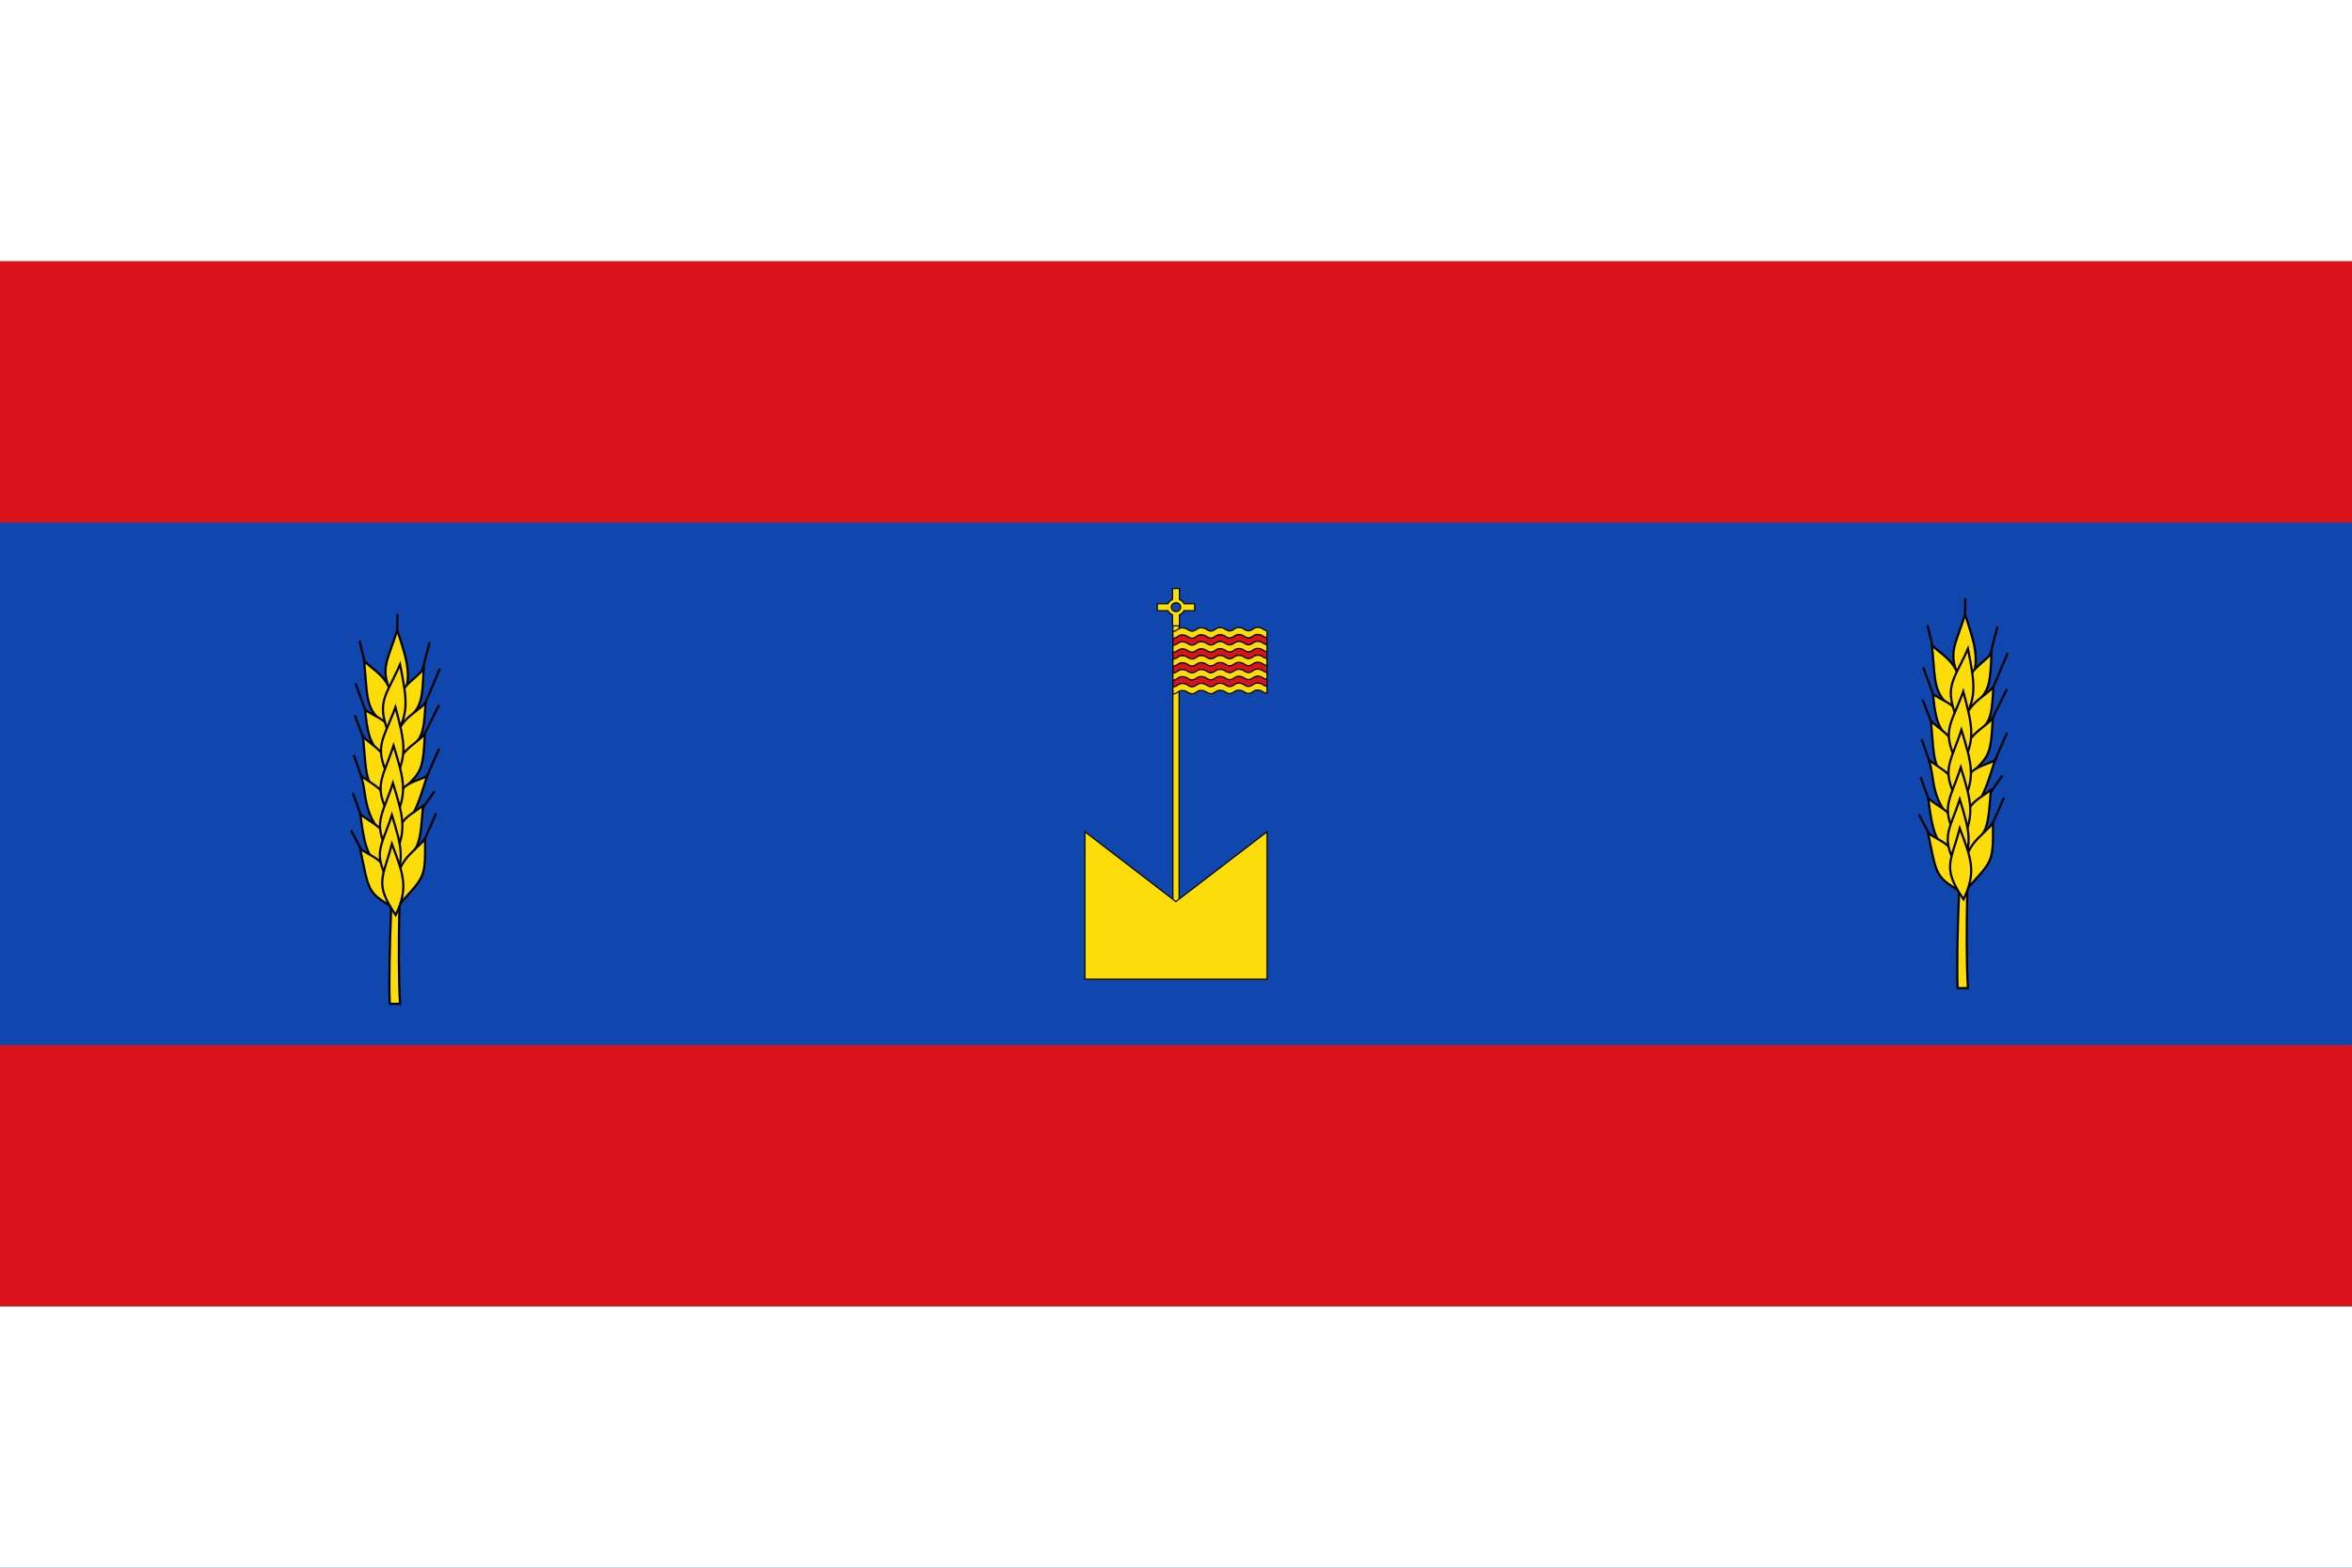 <svg xmlns="http://www.w3.org/2000/svg" width="3000" height="2000"><defs><linearGradient id="d"><stop style="stop-color:white;stop-opacity:.314" offset="0"/><stop style="stop-color:white;stop-opacity:.251" offset=".19"/><stop style="stop-color:#6b6b6b;stop-opacity:.125" offset=".6"/><stop style="stop-color:black;stop-opacity:.125" offset="1"/></linearGradient><linearGradient id="c"><stop style="stop-color:#5d070b;stop-opacity:1" offset="0"/><stop offset=".5" style="stop-color:#ed1c24;stop-opacity:1"/><stop style="stop-color:#5d070a;stop-opacity:1" offset="1"/></linearGradient><linearGradient id="b"><stop style="stop-color:#403800;stop-opacity:1" offset="0"/><stop offset=".5" style="stop-color:#c8af00;stop-opacity:1"/><stop style="stop-color:#403900;stop-opacity:1" offset="1"/></linearGradient><linearGradient id="a"><stop offset="0" style="stop-color:#746f61;stop-opacity:1"/><stop style="stop-color:#a6a195;stop-opacity:1" offset=".505"/><stop offset="1" style="stop-color:#777162;stop-opacity:1"/></linearGradient></defs><path style="fill:#0f47af;fill-opacity:1;fill-rule:nonzero;stroke:none" d="M0-947.638h3000v2000H0z" transform="translate(0 947.638)"/><path style="fill:#fff;fill-opacity:1;fill-rule:nonzero;stroke:none" d="M0 0h3000v333.333H0z"/><path style="fill:#da121a;fill-opacity:1;fill-rule:nonzero;stroke:none" d="M0 333.333h3000v333.333H0z"/><path style="fill:#fff;fill-opacity:1;fill-rule:nonzero;stroke:none" d="M0 1666.667h3000V2000H0z"/><path style="fill:#da121a;fill-opacity:1;fill-rule:nonzero;stroke:none" d="M0 1333.334h3000v333.333H0z"/><g style="fill:#fcdd09"><path d="M-56.971 319.26h5.328v242.885h-5.328V319.259z" style="fill:#fcdd09;fill-opacity:1;fill-rule:nonzero;stroke:#000;stroke-opacity:1" transform="matrix(1.487 0 0 1.487 1580.749 323.714)"/><path d="M-57.276 287.197v9.469a7.354 7.354 0 0 0-3.875 3.593h-9.187v5.938h9.187a7.425 7.425 0 0 0 3.875 3.594v9.468h5.938v-9.468a7.45 7.45 0 0 0 3.875-3.594h9.187v-5.938h-9.156c-.783-1.603-2.176-2.9-3.906-3.593v-9.47h-5.938zm2.969 12.25c2.207 0 4 1.665 4 3.75 0 2.084-1.793 3.781-4 3.781s-4-1.697-4-3.781c0-2.085 1.793-3.75 4-3.75z" style="fill:#fcdd09;fill-opacity:1;fill-rule:nonzero;stroke:#000;stroke-width:1;stroke-miterlimit:4;stroke-opacity:1;stroke-dasharray:none;display:inline" transform="matrix(1.487 0 0 1.487 1580.749 323.714)"/></g><path style="color:#000;fill:#da121a;fill-opacity:1;fill-rule:evenodd;stroke:#000;stroke-width:1.487;stroke-linecap:butt;stroke-linejoin:miter;stroke-miterlimit:4;stroke-opacity:1;stroke-dasharray:none;stroke-dashoffset:0;marker:none;visibility:visible;display:inline;overflow:visible;enable-background:accumulate" d="M1593.787 822.419c.63-.127 1.19-.3 1.7-.517.512-.217.978-.464 1.418-.734.44-.27.859-.557 1.275-.838.416-.281.829-.552 1.269-.807.44-.254.905-.488 1.417-.682a8.11 8.11 0 0 1 1.7-.445 10.42 10.42 0 0 1 2.126-.082c.81.044 1.512.135 2.14.269.626.133 1.182.288 1.68.486.497.196.948.423 1.37.661.42.239.814.497 1.214.745s.803.487 1.235.724c.432.236.893.464 1.41.661.517.197 1.092.353 1.748.486.189.039.384.073.587.104v-8.883a11.051 11.051 0 0 1-2.335-.61c-.517-.197-.978-.42-1.41-.651a22.488 22.488 0 0 1-1.235-.714c-.4-.247-.793-.506-1.215-.744a10.947 10.947 0 0 0-1.37-.662 10.511 10.511 0 0 0-1.68-.486 13.758 13.758 0 0 0-2.72-.31 9.855 9.855 0 0 0-1.545.103c-.63.094-1.189.25-1.7.445a9.271 9.271 0 0 0-1.417.693c-.44.259-.853.535-1.269.817-.416.28-.835.57-1.275.837-.44.268-.906.518-1.417.734-.512.217-1.07.39-1.7.517-.769.17-1.538.224-2.307.077-.656-.133-1.23-.31-1.748-.506a11.99 11.99 0 0 1-1.41-.652 22.488 22.488 0 0 1-1.235-.713c-.4-.248-.793-.506-1.214-.745a10.947 10.947 0 0 0-1.37-.662 10.515 10.515 0 0 0-1.68-.486 13.76 13.76 0 0 0-2.72-.31 9.855 9.855 0 0 0-1.545.104c-.63.093-1.19.25-1.7.444a9.271 9.271 0 0 0-1.418.693c-.44.259-.852.536-1.269.817-.416.281-.835.57-1.275.837-.44.268-.906.518-1.417.735-.511.216-1.07.39-1.7.517-.767.184-1.538.252-2.305.074-.656-.133-1.23-.31-1.748-.507-.517-.197-.979-.42-1.41-.651a22.495 22.495 0 0 1-1.235-.714c-.4-.247-.793-.506-1.215-.744a10.945 10.945 0 0 0-1.37-.662 10.51 10.51 0 0 0-1.68-.486 13.76 13.76 0 0 0-2.72-.31 9.855 9.855 0 0 0-1.545.103c-.63.094-1.189.25-1.7.445a9.27 9.27 0 0 0-1.417.693c-.44.259-.853.535-1.269.817-.416.28-.835.57-1.275.837-.44.268-.906.518-1.417.734-.512.217-1.07.39-1.701.517-.765.14-1.543.267-2.308.072-.656-.134-1.23-.31-1.747-.507a11.99 11.99 0 0 1-1.41-.651 22.52 22.52 0 0 1-1.236-.714c-.4-.248-.793-.506-1.214-.744a10.953 10.953 0 0 0-1.37-.662 10.512 10.512 0 0 0-1.68-.486 13.76 13.76 0 0 0-2.72-.31 9.855 9.855 0 0 0-1.545.103 8.11 8.11 0 0 0-1.7.445 9.28 9.28 0 0 0-1.418.693c-.44.259-.852.535-1.269.817-.416.28-.835.57-1.275.837-.44.268-.906.518-1.417.734-.512.217-1.07.39-1.7.517-.767.185-1.538.253-2.305.075-.656-.134-1.23-.31-1.748-.507-.517-.197-.978-.42-1.41-.651a22.52 22.52 0 0 1-1.235-.714c-.4-.248-.793-.506-1.215-.744a10.947 10.947 0 0 0-1.37-.662 10.512 10.512 0 0 0-1.68-.486 13.76 13.76 0 0 0-2.72-.31 9.855 9.855 0 0 0-1.545.103c-.63.094-1.189.25-1.7.445a9.272 9.272 0 0 0-1.417.692c-.44.26-.853.536-1.269.817-.416.282-.835.57-1.275.838-.44.267-.906.518-1.417.734-.512.217-1.07.39-1.701.517a10.31 10.31 0 0 1-1.687.186v8.883a10.577 10.577 0 0 0 1.687-.187c.63-.127 1.189-.3 1.7-.517.512-.216.977-.464 1.418-.734.44-.27.859-.556 1.275-.837.416-.281.829-.552 1.269-.807.44-.254.905-.488 1.417-.682a8.11 8.11 0 0 1 1.7-.445c.63-.094 1.329-.127 2.126-.083.81.045 1.512.136 2.139.27.627.133 1.183.288 1.68.485.498.197.949.423 1.37.662.422.239.815.497 1.215.745.4.247.803.487 1.235.723.432.236.893.465 1.41.662.517.197 1.092.353 1.748.486.763.211 1.542.067 2.304-.074.63-.128 1.19-.3 1.7-.517.512-.217.978-.465 1.418-.734.44-.27.86-.557 1.275-.838.417-.281.829-.552 1.269-.807.44-.254.906-.488 1.417-.682a8.112 8.112 0 0 1 1.7-.445c.631-.094 1.33-.127 2.126-.082.81.044 1.512.135 2.14.268.627.134 1.182.29 1.68.486.498.197.948.424 1.37.662.421.239.814.497 1.214.745s.803.487 1.235.724c.432.236.893.464 1.41.661.518.197 1.092.353 1.748.486.77.15 1.539.093 2.308-.071.63-.127 1.19-.3 1.7-.517.512-.217.978-.464 1.418-.734.44-.27.859-.557 1.275-.838a21.26 21.26 0 0 1 1.269-.806c.44-.255.905-.489 1.417-.683a8.11 8.11 0 0 1 1.7-.444c.63-.094 1.329-.128 2.126-.083.81.044 1.512.135 2.14.269.626.133 1.182.289 1.68.486.497.197.948.423 1.37.661.42.239.814.497 1.214.745s.803.488 1.235.724c.432.236.893.465 1.41.662.517.197 1.092.352 1.748.486.763.21 1.542.066 2.304-.075.63-.127 1.19-.3 1.7-.517.512-.216.978-.464 1.418-.734.44-.27.86-.556 1.275-.838.417-.28.829-.552 1.27-.806.44-.255.905-.488 1.416-.683a8.11 8.11 0 0 1 1.7-.444c.631-.094 1.33-.127 2.126-.083.81.044 1.512.135 2.14.269a10.51 10.51 0 0 1 1.68.486c.498.197.948.423 1.37.662.421.238.814.496 1.214.744s.803.488 1.235.724c.432.236.893.465 1.41.662.518.197 1.092.352 1.748.486.764.191 1.542.06 2.306-.077zm0 17.709c.63-.128 1.19-.3 1.7-.517.512-.217.978-.465 1.418-.735.44-.27.859-.556 1.275-.837.416-.281.829-.552 1.269-.807.44-.254.905-.488 1.417-.682a8.11 8.11 0 0 1 1.7-.445 10.42 10.42 0 0 1 2.126-.082c.81.044 1.512.135 2.14.268.626.134 1.182.29 1.68.486.497.197.948.424 1.37.662.42.239.814.497 1.214.745s.803.487 1.235.724c.432.236.893.464 1.41.661.517.197 1.092.353 1.748.486.189.039.384.073.587.104v-8.883a11.051 11.051 0 0 1-2.335-.61c-.517-.197-.978-.42-1.41-.651a22.482 22.482 0 0 1-1.235-.714c-.4-.248-.793-.506-1.215-.744a10.945 10.945 0 0 0-1.37-.662 10.512 10.512 0 0 0-1.68-.486 13.76 13.76 0 0 0-2.72-.31 9.855 9.855 0 0 0-1.545.103c-.63.094-1.189.25-1.7.445a9.271 9.271 0 0 0-1.417.693c-.44.259-.853.535-1.269.817-.416.28-.835.57-1.275.837-.44.268-.906.518-1.417.734-.512.217-1.07.39-1.7.517-.769.17-1.538.224-2.307.077-.656-.133-1.23-.31-1.748-.507-.517-.197-.978-.42-1.41-.651a22.482 22.482 0 0 1-1.235-.713c-.4-.248-.793-.506-1.214-.745a10.945 10.945 0 0 0-1.37-.662 10.515 10.515 0 0 0-1.68-.486 13.76 13.76 0 0 0-2.72-.31 9.855 9.855 0 0 0-1.545.103c-.63.094-1.19.25-1.7.445a9.272 9.272 0 0 0-1.418.693c-.44.259-.852.536-1.269.817-.416.281-.835.57-1.275.837-.44.268-.906.518-1.417.735a8.78 8.78 0 0 1-1.7.517c-.767.184-1.538.252-2.305.074-.656-.133-1.23-.31-1.748-.507-.517-.197-.979-.42-1.41-.651a22.488 22.488 0 0 1-1.235-.714c-.4-.248-.793-.506-1.215-.744a10.948 10.948 0 0 0-1.37-.662 10.51 10.51 0 0 0-1.68-.486 13.76 13.76 0 0 0-2.72-.31 9.855 9.855 0 0 0-1.545.103c-.63.094-1.189.25-1.7.445a9.271 9.271 0 0 0-1.417.693c-.44.259-.853.535-1.269.817-.416.28-.835.57-1.275.837-.44.268-.906.518-1.417.734-.512.217-1.07.39-1.701.517-.765.14-1.543.267-2.308.072-.656-.134-1.23-.31-1.747-.507-.518-.197-.98-.42-1.41-.651a22.532 22.532 0 0 1-1.236-.714c-.4-.248-.793-.506-1.214-.744a10.952 10.952 0 0 0-1.37-.662 10.511 10.511 0 0 0-1.68-.486 13.757 13.757 0 0 0-2.72-.31 9.855 9.855 0 0 0-1.545.103 8.11 8.11 0 0 0-1.7.445 9.28 9.28 0 0 0-1.418.693c-.44.259-.852.535-1.269.816-.416.282-.835.57-1.275.838-.44.268-.906.518-1.417.734-.512.217-1.07.39-1.7.517-.767.185-1.538.253-2.305.075-.656-.134-1.23-.31-1.748-.507a11.99 11.99 0 0 1-1.41-.652 22.52 22.52 0 0 1-1.235-.713c-.4-.248-.793-.506-1.215-.745a10.945 10.945 0 0 0-1.37-.661 10.512 10.512 0 0 0-1.68-.486 13.76 13.76 0 0 0-2.72-.31 9.855 9.855 0 0 0-1.545.103c-.63.094-1.189.25-1.7.445a9.27 9.27 0 0 0-1.417.692c-.44.26-.853.536-1.269.817-.416.281-.835.57-1.275.838-.44.267-.906.518-1.417.734-.512.216-1.07.39-1.701.517a10.31 10.31 0 0 1-1.687.186v8.882a10.577 10.577 0 0 0 1.687-.186c.63-.127 1.189-.3 1.7-.517.512-.216.977-.464 1.418-.734.44-.27.859-.556 1.275-.837.416-.282.829-.553 1.269-.807.44-.254.905-.488 1.417-.682a8.11 8.11 0 0 1 1.7-.445c.63-.094 1.329-.127 2.126-.083.81.045 1.512.136 2.139.27.627.133 1.183.288 1.68.485.498.197.949.423 1.37.662.422.238.815.496 1.215.744.4.248.803.488 1.235.724.432.236.893.465 1.41.662.517.197 1.092.353 1.748.486.763.211 1.542.067 2.304-.074.63-.128 1.19-.301 1.7-.517.512-.217.978-.465 1.418-.735.44-.27.86-.556 1.275-.837.417-.281.829-.552 1.269-.807.44-.254.906-.488 1.417-.682a8.112 8.112 0 0 1 1.7-.445c.631-.094 1.33-.127 2.126-.083.81.045 1.512.136 2.14.27.627.133 1.182.288 1.68.485s.948.424 1.37.662c.421.239.814.497 1.214.745.4.247.803.487 1.235.723.432.237.893.465 1.41.662.518.197 1.092.353 1.748.486.77.15 1.539.093 2.308-.071.63-.127 1.19-.3 1.7-.517.512-.217.978-.464 1.418-.734.44-.27.859-.557 1.275-.838.416-.281.829-.552 1.269-.806.44-.255.905-.489 1.417-.683a8.11 8.11 0 0 1 1.7-.445c.63-.094 1.329-.127 2.126-.082.81.044 1.512.135 2.14.269.626.133 1.182.288 1.68.486.497.197.948.423 1.37.661.42.239.814.497 1.214.745s.803.488 1.235.724c.432.236.893.464 1.41.661.517.197 1.092.353 1.748.486.763.212 1.542.067 2.304-.074.63-.127 1.19-.3 1.7-.517.512-.216.978-.464 1.418-.734.44-.27.86-.557 1.275-.838.417-.28.829-.552 1.27-.806.44-.255.905-.488 1.416-.683a8.11 8.11 0 0 1 1.7-.444c.631-.094 1.33-.127 2.126-.083.81.044 1.512.135 2.14.269.626.133 1.182.289 1.68.486s.948.423 1.37.662c.421.238.814.496 1.214.744s.803.488 1.235.724c.432.236.893.465 1.41.662.518.197 1.092.352 1.748.486.764.19 1.542.06 2.306-.077zm0 17.778c.63-.127 1.19-.3 1.7-.517.512-.216.978-.464 1.418-.734.44-.27.859-.556 1.275-.838.416-.28.829-.552 1.269-.806.44-.255.905-.488 1.417-.683a8.11 8.11 0 0 1 1.7-.444 10.42 10.42 0 0 1 2.126-.083c.81.044 1.512.135 2.14.269.626.133 1.182.289 1.68.486.497.197.948.423 1.37.662.42.238.814.496 1.214.744s.803.488 1.235.724c.432.236.893.465 1.41.662.517.197 1.092.352 1.748.486.189.038.384.072.587.103v-8.882a11.051 11.051 0 0 1-2.335-.61c-.517-.197-.978-.42-1.41-.652a22.488 22.488 0 0 1-1.235-.713c-.4-.248-.793-.506-1.215-.745a10.947 10.947 0 0 0-1.37-.662 10.511 10.511 0 0 0-1.68-.486 13.758 13.758 0 0 0-2.72-.31 9.855 9.855 0 0 0-1.545.104c-.63.094-1.189.25-1.7.444a9.271 9.271 0 0 0-1.417.693c-.44.26-.853.536-1.269.817-.416.281-.835.57-1.275.838-.44.267-.906.517-1.417.734-.512.216-1.07.39-1.7.517-.769.17-1.538.224-2.307.077-.656-.134-1.23-.31-1.748-.507a11.99 11.99 0 0 1-1.41-.652 22.488 22.488 0 0 1-1.235-.713c-.4-.248-.793-.506-1.214-.745a10.947 10.947 0 0 0-1.37-.661 10.515 10.515 0 0 0-1.68-.486 13.76 13.76 0 0 0-2.72-.31 9.855 9.855 0 0 0-1.545.103c-.63.094-1.19.25-1.7.445a9.271 9.271 0 0 0-1.418.692c-.44.26-.852.536-1.269.817-.416.281-.835.57-1.275.838-.44.267-.906.518-1.417.734-.511.216-1.07.39-1.7.517-.767.185-1.538.253-2.305.074-.656-.133-1.23-.31-1.748-.506-.517-.197-.979-.42-1.41-.652a22.495 22.495 0 0 1-1.235-.713c-.4-.248-.793-.506-1.215-.745a10.945 10.945 0 0 0-1.37-.661 10.51 10.51 0 0 0-1.68-.487 13.76 13.76 0 0 0-2.72-.31 9.855 9.855 0 0 0-1.545.104c-.63.094-1.189.25-1.7.444a9.27 9.27 0 0 0-1.417.693c-.44.26-.853.536-1.269.817-.416.281-.835.57-1.275.838-.44.267-.906.517-1.417.734-.512.216-1.07.39-1.701.517-.765.139-1.543.266-2.308.071-.656-.133-1.23-.31-1.747-.506a11.99 11.99 0 0 1-1.41-.652 22.52 22.52 0 0 1-1.236-.713c-.4-.248-.793-.506-1.214-.745a10.953 10.953 0 0 0-1.37-.662 10.512 10.512 0 0 0-1.68-.486 13.757 13.757 0 0 0-2.72-.31 9.855 9.855 0 0 0-1.545.104 8.11 8.11 0 0 0-1.7.444 9.28 9.28 0 0 0-1.418.693c-.44.259-.852.536-1.269.817-.416.281-.835.57-1.275.837-.44.268-.906.518-1.417.735-.512.216-1.07.39-1.7.517-.767.184-1.538.252-2.305.074-.656-.133-1.23-.31-1.748-.507-.517-.197-.978-.42-1.41-.651a22.52 22.52 0 0 1-1.235-.714c-.4-.247-.793-.506-1.215-.744a10.947 10.947 0 0 0-1.37-.662 10.512 10.512 0 0 0-1.68-.486 13.76 13.76 0 0 0-2.72-.31 9.855 9.855 0 0 0-1.545.103c-.63.094-1.189.25-1.7.445a9.272 9.272 0 0 0-1.417.693c-.44.259-.853.535-1.269.817-.416.28-.835.57-1.275.837-.44.268-.906.518-1.417.734-.512.217-1.07.39-1.701.517a10.31 10.31 0 0 1-1.687.187v8.882a10.577 10.577 0 0 0 1.687-.186c.63-.127 1.189-.3 1.7-.517.512-.217.977-.464 1.418-.734.44-.27.859-.557 1.275-.838.416-.281.829-.552 1.269-.806.44-.255.905-.489 1.417-.683a8.11 8.11 0 0 1 1.7-.445c.63-.094 1.329-.127 2.126-.082.81.044 1.512.135 2.139.269.627.133 1.183.289 1.68.486.498.197.949.423 1.37.661.422.239.815.497 1.215.745.4.248.803.488 1.235.724.432.236.893.465 1.41.661.517.197 1.092.353 1.748.486.763.212 1.542.067 2.304-.074.63-.127 1.19-.3 1.7-.517.512-.216.978-.464 1.418-.734.44-.27.86-.556 1.275-.838.417-.28.829-.552 1.269-.806.44-.255.906-.488 1.417-.683a8.112 8.112 0 0 1 1.7-.444c.631-.094 1.33-.127 2.126-.083.81.044 1.512.135 2.14.269.627.133 1.182.289 1.68.486s.948.423 1.37.662c.421.238.814.496 1.214.744s.803.488 1.235.724c.432.236.893.465 1.41.662.518.197 1.092.352 1.748.486.77.15 1.539.092 2.308-.072.63-.127 1.19-.3 1.7-.517.512-.216.978-.464 1.418-.734.44-.27.859-.556 1.275-.838a21.26 21.26 0 0 1 1.269-.806c.44-.254.905-.488 1.417-.683a8.11 8.11 0 0 1 1.7-.444c.63-.094 1.329-.127 2.126-.083.81.045 1.512.136 2.14.269.626.133 1.182.289 1.68.486.497.197.948.423 1.37.662.42.238.814.496 1.214.744s.803.488 1.235.724c.432.236.893.465 1.41.662.517.197 1.092.352 1.748.486.763.211 1.542.067 2.304-.074.63-.128 1.19-.301 1.7-.518.512-.216.978-.464 1.418-.734.44-.27.86-.556 1.275-.837.417-.281.829-.552 1.27-.807.44-.254.905-.488 1.416-.682a8.11 8.11 0 0 1 1.7-.445c.631-.094 1.33-.127 2.126-.083.81.045 1.512.136 2.14.27a10.51 10.51 0 0 1 1.68.485c.498.197.948.423 1.37.662.421.239.814.497 1.214.745.4.247.803.487 1.235.723.432.237.893.465 1.41.662.518.197 1.092.353 1.748.486.764.191 1.542.06 2.306-.077zm0 17.712c.63-.127 1.19-.3 1.7-.517.512-.216.978-.464 1.418-.734.44-.27.859-.556 1.275-.837a21.26 21.26 0 0 1 1.269-.807c.44-.254.905-.488 1.417-.682a8.11 8.11 0 0 1 1.7-.445 10.42 10.42 0 0 1 2.126-.083c.81.045 1.512.136 2.14.27.626.133 1.182.288 1.68.485.497.197.948.423 1.37.662.42.239.814.497 1.214.745.4.247.803.487 1.235.723.432.236.893.465 1.41.662.517.197 1.092.353 1.748.486.189.038.384.072.587.104v-8.883a11.052 11.052 0 0 1-2.335-.61c-.517-.197-.978-.42-1.41-.651a22.482 22.482 0 0 1-1.235-.714c-.4-.248-.793-.506-1.215-.744a10.945 10.945 0 0 0-1.37-.662 10.512 10.512 0 0 0-1.68-.486 13.76 13.76 0 0 0-2.72-.31 9.855 9.855 0 0 0-1.545.103c-.63.094-1.189.25-1.7.445a9.27 9.27 0 0 0-1.417.693c-.44.258-.853.535-1.269.816-.416.282-.835.57-1.275.838-.44.268-.906.518-1.417.734-.512.217-1.07.39-1.7.517-.769.17-1.538.224-2.307.077-.656-.133-1.23-.31-1.748-.507-.517-.197-.978-.42-1.41-.651a22.482 22.482 0 0 1-1.235-.714c-.4-.248-.793-.506-1.214-.744a10.945 10.945 0 0 0-1.37-.662 10.515 10.515 0 0 0-1.68-.486 13.76 13.76 0 0 0-2.72-.31 9.855 9.855 0 0 0-1.545.103c-.63.094-1.19.25-1.7.445a9.271 9.271 0 0 0-1.418.693c-.44.259-.852.535-1.269.817-.416.28-.835.57-1.275.837-.44.268-.906.518-1.417.734-.511.217-1.07.39-1.7.517-.767.185-1.538.253-2.305.075-.656-.134-1.23-.31-1.748-.507-.517-.197-.979-.42-1.41-.651a22.488 22.488 0 0 1-1.235-.714c-.4-.248-.793-.506-1.215-.744a10.948 10.948 0 0 0-1.37-.662 10.51 10.51 0 0 0-1.68-.486 13.758 13.758 0 0 0-2.72-.31 9.855 9.855 0 0 0-1.545.103c-.63.094-1.189.25-1.7.445a9.271 9.271 0 0 0-1.417.693c-.44.259-.853.535-1.269.816-.416.282-.835.57-1.275.838-.44.268-.906.518-1.417.734a8.78 8.78 0 0 1-1.701.517c-.765.14-1.543.267-2.308.072-.656-.134-1.23-.31-1.747-.507-.518-.197-.98-.42-1.41-.652a22.526 22.526 0 0 1-1.236-.713c-.4-.248-.793-.506-1.214-.745a10.955 10.955 0 0 0-1.37-.661 10.512 10.512 0 0 0-1.68-.486 13.757 13.757 0 0 0-2.72-.31 9.855 9.855 0 0 0-1.545.103 8.11 8.11 0 0 0-1.7.445 9.28 9.28 0 0 0-1.418.692c-.44.26-.852.536-1.269.817-.416.281-.835.57-1.275.838-.44.267-.906.518-1.417.734-.512.216-1.07.39-1.7.517-.767.185-1.538.253-2.305.074-.656-.133-1.23-.31-1.748-.506-.517-.197-.978-.42-1.41-.652a22.532 22.532 0 0 1-1.235-.713c-.4-.248-.793-.506-1.215-.745a10.944 10.944 0 0 0-1.37-.662 10.511 10.511 0 0 0-1.68-.486 13.76 13.76 0 0 0-2.72-.31 9.855 9.855 0 0 0-1.545.104c-.63.094-1.189.25-1.7.444a9.27 9.27 0 0 0-1.417.693c-.44.26-.853.536-1.269.817-.416.281-.835.57-1.275.838-.44.267-.906.517-1.417.734-.512.216-1.07.39-1.701.517a10.31 10.31 0 0 1-1.687.186v8.882a10.577 10.577 0 0 0 1.687-.186c.63-.127 1.189-.3 1.7-.517.512-.216.977-.464 1.418-.734.44-.27.859-.556 1.275-.838.416-.28.829-.552 1.269-.806.44-.255.905-.488 1.417-.683a8.11 8.11 0 0 1 1.7-.444c.63-.094 1.329-.127 2.126-.083.81.044 1.512.135 2.139.269.627.133 1.183.289 1.68.486.498.197.949.423 1.37.662.422.238.815.496 1.215.744.4.248.803.488 1.235.724.432.236.893.465 1.41.662.517.197 1.092.352 1.748.486.763.21 1.542.066 2.304-.075.63-.127 1.19-.3 1.7-.517.512-.216.978-.464 1.418-.734.44-.27.86-.556 1.275-.837.417-.282.829-.553 1.269-.807.44-.254.906-.488 1.417-.682a8.112 8.112 0 0 1 1.7-.445c.631-.094 1.33-.127 2.126-.083.81.045 1.512.136 2.14.27.627.133 1.182.288 1.68.485s.948.423 1.37.662c.421.238.814.496 1.214.744s.803.488 1.235.724c.432.236.893.465 1.41.662.518.197 1.092.353 1.748.486.77.15 1.539.093 2.308-.071.63-.128 1.19-.301 1.7-.517.512-.217.978-.465 1.418-.735.44-.27.859-.556 1.275-.837.416-.281.829-.552 1.269-.807.44-.254.905-.488 1.417-.682a8.11 8.11 0 0 1 1.7-.445c.63-.094 1.329-.127 2.126-.082.81.044 1.512.135 2.14.268.626.134 1.182.29 1.68.486.497.197.948.424 1.37.662.42.239.814.497 1.214.745.4.247.803.487 1.235.723.432.237.893.465 1.41.662.517.197 1.092.353 1.748.486.763.211 1.542.067 2.304-.074.63-.127 1.19-.3 1.7-.517.512-.217.978-.464 1.418-.734.44-.27.86-.557 1.275-.838a21.26 21.26 0 0 1 1.27-.806c.44-.255.905-.489 1.416-.683a8.11 8.11 0 0 1 1.7-.445c.631-.094 1.33-.127 2.126-.082.81.044 1.512.135 2.14.269.626.133 1.182.289 1.68.486s.948.423 1.37.661c.421.239.814.497 1.214.745s.803.488 1.235.724c.432.236.893.465 1.41.661.518.198 1.092.353 1.748.486.764.192 1.542.06 2.306-.076z"/><path style="color:#000;fill:#fcdd09;fill-opacity:1;fill-rule:evenodd;stroke:#000;stroke-width:1.487;stroke-linecap:butt;stroke-linejoin:miter;stroke-miterlimit:4;stroke-opacity:1;stroke-dasharray:none;stroke-dashoffset:0;marker:none;visibility:visible;display:inline;overflow:visible;enable-background:accumulate" d="M1593.787 831.33c.63-.127 1.19-.3 1.7-.517.512-.217.978-.464 1.418-.734.44-.27.859-.557 1.275-.838.416-.281.829-.552 1.269-.806.44-.255.905-.489 1.417-.683a8.11 8.11 0 0 1 1.7-.444 10.42 10.42 0 0 1 2.126-.083c.81.044 1.512.135 2.14.269.626.133 1.182.289 1.68.486.497.197.948.423 1.37.661.42.239.814.497 1.214.745s.803.488 1.235.724c.432.236.893.465 1.41.662.517.197 1.092.352 1.748.486.189.038.384.072.587.103v-8.882a11.051 11.051 0 0 1-2.335-.61c-.517-.198-.978-.42-1.41-.652a22.488 22.488 0 0 1-1.235-.713c-.4-.248-.793-.506-1.215-.745a10.947 10.947 0 0 0-1.37-.662 10.511 10.511 0 0 0-1.68-.486 13.758 13.758 0 0 0-2.72-.31 9.855 9.855 0 0 0-1.545.103c-.63.094-1.189.25-1.7.445a9.271 9.271 0 0 0-1.417.693c-.44.259-.853.536-1.269.817-.416.281-.835.57-1.275.837-.44.268-.906.518-1.417.735-.512.216-1.07.39-1.7.517-.769.17-1.538.223-2.307.076-.656-.133-1.23-.31-1.748-.506a11.99 11.99 0 0 1-1.41-.652 22.488 22.488 0 0 1-1.235-.713c-.4-.248-.793-.506-1.214-.745a10.947 10.947 0 0 0-1.37-.661 10.515 10.515 0 0 0-1.68-.487 13.76 13.76 0 0 0-2.72-.31 9.855 9.855 0 0 0-1.545.104c-.63.094-1.19.25-1.7.444a9.271 9.271 0 0 0-1.418.693c-.44.26-.852.536-1.269.817-.416.281-.835.57-1.275.838-.44.267-.906.517-1.417.734-.511.216-1.07.39-1.7.517-.767.185-1.538.253-2.305.074-.656-.133-1.23-.31-1.748-.506-.517-.198-.979-.42-1.41-.652a22.495 22.495 0 0 1-1.235-.713c-.4-.248-.793-.506-1.215-.745a10.945 10.945 0 0 0-1.37-.662 10.51 10.51 0 0 0-1.68-.486 13.76 13.76 0 0 0-2.72-.31 9.855 9.855 0 0 0-1.545.103c-.63.094-1.189.25-1.7.445a9.27 9.27 0 0 0-1.417.693c-.44.259-.853.536-1.269.817-.416.281-.835.57-1.275.837-.44.268-.906.518-1.417.735-.512.216-1.07.39-1.701.517-.765.139-1.543.266-2.308.071-.656-.133-1.23-.31-1.747-.507a11.99 11.99 0 0 1-1.41-.651 22.52 22.52 0 0 1-1.236-.714c-.4-.248-.793-.506-1.214-.744a10.953 10.953 0 0 0-1.37-.662 10.512 10.512 0 0 0-1.68-.486 13.757 13.757 0 0 0-2.72-.31 9.855 9.855 0 0 0-1.545.103 8.11 8.11 0 0 0-1.7.445 9.28 9.28 0 0 0-1.418.693c-.44.259-.852.535-1.269.817-.416.28-.835.57-1.275.837-.44.268-.906.518-1.417.734-.512.217-1.07.39-1.7.517-.767.185-1.538.253-2.305.075-.656-.134-1.23-.31-1.748-.507-.517-.197-.978-.42-1.41-.651a22.52 22.52 0 0 1-1.235-.714c-.4-.248-.793-.506-1.215-.744a10.947 10.947 0 0 0-1.37-.662 10.512 10.512 0 0 0-1.68-.486 13.76 13.76 0 0 0-2.72-.31 9.855 9.855 0 0 0-1.545.103c-.63.094-1.189.25-1.7.445a9.272 9.272 0 0 0-1.417.693c-.44.259-.853.535-1.269.816-.416.282-.835.57-1.275.838-.44.268-.906.518-1.417.734-.512.217-1.07.39-1.701.517a10.31 10.31 0 0 1-1.687.186v8.883a10.577 10.577 0 0 0 1.687-.186c.63-.128 1.189-.301 1.7-.517.512-.217.977-.465 1.418-.735.44-.27.859-.556 1.275-.837.416-.281.829-.552 1.269-.807.44-.254.905-.488 1.417-.682a8.11 8.11 0 0 1 1.7-.445c.63-.094 1.329-.127 2.126-.082.81.044 1.512.135 2.139.268.627.134 1.183.29 1.68.486.498.197.949.424 1.37.662.422.239.815.497 1.215.745.4.248.803.487 1.235.723.432.237.893.465 1.41.662.517.197 1.092.353 1.748.486.763.211 1.542.067 2.304-.074.63-.127 1.19-.3 1.7-.517.512-.217.978-.464 1.418-.734.44-.27.86-.557 1.275-.838.417-.281.829-.552 1.269-.806.44-.255.906-.489 1.417-.683a8.112 8.112 0 0 1 1.7-.445c.631-.094 1.33-.127 2.126-.082.81.044 1.512.135 2.14.269.627.133 1.182.289 1.68.486s.948.423 1.37.661c.421.239.814.497 1.214.745s.803.488 1.235.724c.432.236.893.465 1.41.661.518.198 1.092.353 1.748.486.77.15 1.539.093 2.308-.07.63-.128 1.19-.302 1.7-.518.512-.216.978-.464 1.418-.734.44-.27.859-.556 1.275-.838a21.26 21.26 0 0 1 1.269-.806c.44-.255.905-.488 1.417-.683a8.11 8.11 0 0 1 1.7-.444c.63-.094 1.329-.127 2.126-.083.81.044 1.512.135 2.14.269.626.133 1.182.289 1.68.486.497.197.948.423 1.37.662.42.238.814.496 1.214.744s.803.488 1.235.724c.432.236.893.465 1.41.662.517.197 1.092.352 1.748.486.763.21 1.542.066 2.304-.075.63-.127 1.19-.3 1.7-.517.512-.216.978-.464 1.418-.734.44-.27.86-.556 1.275-.837.417-.282.829-.553 1.27-.807.44-.254.905-.488 1.416-.683a8.11 8.11 0 0 1 1.7-.444c.631-.094 1.33-.127 2.126-.083.81.045 1.512.136 2.14.269a10.51 10.51 0 0 1 1.68.486c.498.197.948.423 1.37.662.421.238.814.496 1.214.744s.803.488 1.235.724c.432.236.893.465 1.41.662.518.197 1.092.352 1.748.486.764.191 1.542.06 2.306-.077zm0-17.827c.63-.127 1.19-.3 1.7-.517.512-.216.978-.464 1.418-.734.44-.27.859-.556 1.275-.838a21.26 21.26 0 0 1 1.269-.806c.44-.255.905-.488 1.417-.683a8.11 8.11 0 0 1 1.7-.444 10.42 10.42 0 0 1 2.126-.083c.81.044 1.512.135 2.14.269.626.133 1.182.289 1.68.486.497.197.948.423 1.37.662.42.238.814.496 1.214.744s.803.488 1.235.724c.432.236.893.465 1.41.662.517.197 1.092.352 1.748.486.189.038.384.072.587.103v-8.882a11.051 11.051 0 0 1-2.335-.61c-.517-.197-.978-.42-1.41-.652a22.482 22.482 0 0 1-1.235-.713c-.4-.248-.793-.506-1.215-.745a10.945 10.945 0 0 0-1.37-.662 10.512 10.512 0 0 0-1.68-.486 13.76 13.76 0 0 0-2.72-.31 9.855 9.855 0 0 0-1.545.104c-.63.094-1.189.25-1.7.444a9.271 9.271 0 0 0-1.417.693c-.44.26-.853.536-1.269.817-.416.281-.835.57-1.275.838-.44.267-.906.517-1.417.734-.512.216-1.07.39-1.7.517-.769.17-1.538.223-2.307.077-.656-.134-1.23-.31-1.748-.507-.517-.197-.978-.42-1.41-.652a22.482 22.482 0 0 1-1.235-.713c-.4-.248-.793-.506-1.214-.745a10.945 10.945 0 0 0-1.37-.661 10.515 10.515 0 0 0-1.68-.486 13.76 13.76 0 0 0-2.72-.31 9.855 9.855 0 0 0-1.545.103c-.63.094-1.19.25-1.7.444a9.271 9.271 0 0 0-1.418.693c-.44.26-.852.536-1.269.817-.416.281-.835.57-1.275.838-.44.267-.906.517-1.417.734a8.78 8.78 0 0 1-1.7.517c-.767.185-1.538.253-2.305.074-.656-.133-1.23-.31-1.748-.506-.517-.197-.979-.42-1.41-.652a22.488 22.488 0 0 1-1.235-.713c-.4-.248-.793-.506-1.215-.745a10.948 10.948 0 0 0-1.37-.662 10.51 10.51 0 0 0-1.68-.486 13.758 13.758 0 0 0-2.72-.31 9.855 9.855 0 0 0-1.545.104c-.63.094-1.189.25-1.7.444a9.271 9.271 0 0 0-1.417.693c-.44.26-.853.536-1.269.817-.416.281-.835.57-1.275.838-.44.267-.906.517-1.417.734-.512.216-1.07.39-1.701.517-.765.139-1.543.266-2.308.071-.656-.133-1.23-.31-1.747-.507-.518-.197-.98-.42-1.41-.651a22.526 22.526 0 0 1-1.236-.713c-.4-.248-.793-.506-1.214-.745a10.953 10.953 0 0 0-1.37-.662 10.512 10.512 0 0 0-1.68-.486 13.757 13.757 0 0 0-2.72-.31 9.855 9.855 0 0 0-1.545.103 8.11 8.11 0 0 0-1.7.445 9.28 9.28 0 0 0-1.418.693c-.44.259-.852.536-1.269.817-.416.281-.835.57-1.275.837-.44.268-.906.518-1.417.735-.512.216-1.07.39-1.7.517-.767.184-1.538.252-2.305.074-.656-.133-1.23-.31-1.748-.507a11.99 11.99 0 0 1-1.41-.651 22.526 22.526 0 0 1-1.235-.714c-.4-.248-.793-.506-1.215-.744a10.945 10.945 0 0 0-1.37-.662 10.512 10.512 0 0 0-1.68-.486 13.76 13.76 0 0 0-2.72-.31 9.855 9.855 0 0 0-1.545.103c-.63.094-1.189.25-1.7.445a9.27 9.27 0 0 0-1.417.693c-.44.259-.853.535-1.269.817-.416.28-.835.57-1.275.837-.44.268-.906.518-1.417.734-.512.217-1.07.39-1.701.517-.511.103-1.07.165-1.687.186v8.883a10.577 10.577 0 0 0 1.687-.186c.63-.127 1.189-.3 1.7-.517.512-.217.977-.465 1.418-.734.44-.27.859-.557 1.275-.838.416-.281.829-.552 1.269-.807.44-.254.905-.488 1.417-.682a8.11 8.11 0 0 1 1.7-.445c.63-.094 1.329-.127 2.126-.082.81.044 1.512.135 2.139.268.627.134 1.183.29 1.68.486.498.197.949.424 1.37.662.422.239.815.497 1.215.745.4.248.803.487 1.235.724.432.236.893.464 1.41.661.517.197 1.092.353 1.748.486.763.211 1.542.067 2.304-.074.63-.127 1.19-.3 1.7-.517.512-.216.978-.464 1.418-.734.44-.27.86-.557 1.275-.838.417-.281.829-.552 1.269-.806.44-.255.906-.489 1.417-.683a8.112 8.112 0 0 1 1.7-.444c.631-.094 1.33-.128 2.126-.083.81.044 1.512.135 2.14.269.627.133 1.182.289 1.68.486s.948.423 1.37.662c.421.238.814.496 1.214.744s.803.488 1.235.724c.432.236.893.465 1.41.662.518.197 1.092.352 1.748.486.77.15 1.539.092 2.308-.072.63-.127 1.19-.3 1.7-.517.512-.216.978-.464 1.418-.734.44-.27.859-.556 1.275-.838.416-.28.829-.552 1.269-.806.44-.255.905-.488 1.417-.683a8.11 8.11 0 0 1 1.7-.444c.63-.094 1.329-.127 2.126-.083.81.044 1.512.136 2.14.269.626.133 1.182.289 1.68.486.497.197.948.423 1.37.662.42.238.814.496 1.214.744s.803.488 1.235.724c.432.236.893.465 1.41.662.517.197 1.092.352 1.748.486.763.21 1.542.066 2.304-.075.63-.127 1.19-.3 1.7-.517.512-.216.978-.464 1.418-.734.44-.27.86-.556 1.275-.837.417-.282.829-.553 1.27-.807.44-.254.905-.488 1.416-.682a8.11 8.11 0 0 1 1.7-.445c.631-.094 1.33-.127 2.126-.083.81.045 1.512.136 2.14.27.626.133 1.182.288 1.68.485s.948.423 1.37.662c.421.238.814.497 1.214.744.4.248.803.488 1.235.724.432.236.893.465 1.41.662.518.197 1.092.353 1.748.486.764.191 1.542.06 2.306-.077zm0 35.524c.63-.127 1.19-.3 1.7-.517.512-.216.978-.464 1.418-.734.44-.27.859-.556 1.275-.837.416-.282.829-.553 1.269-.807.44-.254.905-.488 1.417-.682a8.11 8.11 0 0 1 1.7-.445 10.42 10.42 0 0 1 2.126-.083c.81.045 1.512.136 2.14.269.626.133 1.182.289 1.68.486.497.197.948.423 1.37.662.42.238.814.496 1.214.744s.803.488 1.235.724c.432.236.893.465 1.41.662a11.13 11.13 0 0 0 1.748.486c.189.038.384.072.587.103v-8.882a11.052 11.052 0 0 1-2.335-.61c-.517-.197-.978-.42-1.41-.652a22.495 22.495 0 0 1-1.235-.713c-.4-.248-.793-.506-1.215-.745a10.944 10.944 0 0 0-1.37-.661 10.511 10.511 0 0 0-1.68-.486 13.76 13.76 0 0 0-2.72-.31 9.855 9.855 0 0 0-1.545.103c-.63.094-1.189.25-1.7.445a9.271 9.271 0 0 0-1.417.692c-.44.26-.853.536-1.269.817-.416.281-.835.57-1.275.838-.44.267-.906.517-1.417.734-.512.216-1.07.39-1.7.517-.769.17-1.538.224-2.307.077-.656-.134-1.23-.31-1.748-.507-.517-.197-.978-.42-1.41-.651a22.495 22.495 0 0 1-1.235-.714c-.4-.248-.793-.506-1.214-.744a10.944 10.944 0 0 0-1.37-.662 10.514 10.514 0 0 0-1.68-.486 13.76 13.76 0 0 0-2.72-.31 9.855 9.855 0 0 0-1.545.103c-.63.094-1.19.25-1.7.445a9.27 9.27 0 0 0-1.418.693c-.44.259-.852.535-1.269.816-.416.282-.835.57-1.275.838-.44.268-.906.518-1.417.734-.511.217-1.07.39-1.7.517-.767.185-1.538.253-2.305.075-.656-.134-1.23-.31-1.748-.507-.517-.197-.979-.42-1.41-.652a22.482 22.482 0 0 1-1.235-.713c-.4-.248-.793-.506-1.215-.745a10.947 10.947 0 0 0-1.37-.661 10.51 10.51 0 0 0-1.68-.486 13.76 13.76 0 0 0-2.72-.31 9.855 9.855 0 0 0-1.545.103c-.63.094-1.189.25-1.7.445a9.271 9.271 0 0 0-1.417.692c-.44.26-.853.536-1.269.817-.416.281-.835.57-1.275.838-.44.267-.906.518-1.417.734a8.78 8.78 0 0 1-1.701.517c-.765.14-1.543.267-2.308.071-.656-.133-1.23-.31-1.747-.506a11.99 11.99 0 0 1-1.41-.652 22.52 22.52 0 0 1-1.236-.713c-.4-.248-.793-.506-1.214-.745a10.953 10.953 0 0 0-1.37-.662 10.512 10.512 0 0 0-1.68-.486 13.757 13.757 0 0 0-2.72-.31 9.855 9.855 0 0 0-1.545.104 8.11 8.11 0 0 0-1.7.444 9.28 9.28 0 0 0-1.418.693c-.44.26-.852.536-1.269.817-.416.281-.835.57-1.275.838-.44.267-.906.517-1.417.734-.512.216-1.07.39-1.7.517-.767.185-1.538.253-2.305.074-.656-.133-1.23-.31-1.748-.506-.517-.198-.978-.42-1.41-.652a22.526 22.526 0 0 1-1.235-.713c-.4-.248-.793-.506-1.215-.745a10.947 10.947 0 0 0-1.37-.662 10.511 10.511 0 0 0-1.68-.486 13.76 13.76 0 0 0-2.72-.31 9.855 9.855 0 0 0-1.545.104c-.63.093-1.189.25-1.7.444a9.271 9.271 0 0 0-1.417.693c-.44.259-.853.536-1.269.817-.416.281-.835.57-1.275.837-.44.268-.906.518-1.417.735-.512.216-1.07.39-1.701.517a10.31 10.31 0 0 1-1.687.186v8.882a10.577 10.577 0 0 0 1.687-.186c.63-.127 1.189-.3 1.7-.517.512-.216.977-.464 1.418-.734.44-.27.859-.557 1.275-.838.416-.28.829-.552 1.269-.806.44-.255.905-.489 1.417-.683a8.11 8.11 0 0 1 1.7-.444c.63-.094 1.329-.128 2.126-.083.81.044 1.512.135 2.139.269.627.133 1.183.289 1.68.486.498.197.949.423 1.37.662.422.238.815.496 1.215.744.4.248.803.488 1.235.724.432.236.893.465 1.41.662.517.197 1.092.352 1.748.486.763.21 1.542.066 2.304-.075.63-.127 1.19-.3 1.7-.517.512-.216.978-.464 1.418-.734.44-.27.86-.556 1.275-.838.417-.28.829-.552 1.269-.806.44-.255.906-.488 1.417-.683a8.112 8.112 0 0 1 1.7-.444c.631-.094 1.33-.127 2.126-.083.81.045 1.512.136 2.14.269.627.133 1.182.289 1.68.486s.948.423 1.37.662c.421.238.814.496 1.214.744s.803.488 1.235.724c.432.236.893.465 1.41.662.518.197 1.092.352 1.748.486.77.15 1.539.093 2.308-.072.63-.127 1.19-.3 1.7-.517.512-.216.978-.464 1.418-.734.44-.27.859-.556 1.275-.837a21.26 21.26 0 0 1 1.269-.807c.44-.254.905-.488 1.417-.682a8.11 8.11 0 0 1 1.7-.445c.63-.094 1.329-.127 2.126-.083.81.045 1.512.136 2.14.27.626.133 1.182.288 1.68.485.497.197.948.423 1.37.662.42.238.814.497 1.214.744.4.248.803.488 1.235.724.432.236.893.465 1.41.662.517.197 1.092.353 1.748.486.763.211 1.542.067 2.304-.074.63-.128 1.19-.3 1.7-.517.512-.217.978-.465 1.418-.735.44-.27.86-.556 1.275-.837a21.27 21.27 0 0 1 1.27-.807c.44-.254.905-.488 1.416-.682a8.11 8.11 0 0 1 1.7-.445c.631-.094 1.33-.127 2.126-.082.81.044 1.512.135 2.14.268.626.134 1.182.29 1.68.486.498.197.948.424 1.37.662.421.239.814.497 1.214.745s.803.487 1.235.724c.432.236.893.464 1.41.661a11.13 11.13 0 0 0 1.748.486c.764.191 1.542.06 2.306-.077zm0 17.735c.63-.128 1.19-.3 1.7-.517.512-.217.978-.465 1.418-.735.44-.27.859-.556 1.275-.837a21.27 21.27 0 0 1 1.269-.807c.44-.254.905-.488 1.417-.682a8.11 8.11 0 0 1 1.7-.445 10.42 10.42 0 0 1 2.126-.082c.81.044 1.512.135 2.14.268.626.134 1.182.29 1.68.486.497.197.948.424 1.37.662.42.239.814.497 1.214.745s.803.487 1.235.723c.432.237.893.465 1.41.662.517.197 1.092.353 1.748.486.189.039.384.072.587.104v-8.883a11.052 11.052 0 0 1-2.335-.61 12 12 0 0 1-1.41-.651 22.495 22.495 0 0 1-1.235-.714c-.4-.248-.793-.506-1.215-.744a10.944 10.944 0 0 0-1.37-.662 10.511 10.511 0 0 0-1.68-.486 13.76 13.76 0 0 0-2.72-.31 9.854 9.854 0 0 0-1.545.103c-.63.094-1.189.25-1.7.445a9.27 9.27 0 0 0-1.417.693c-.44.259-.853.535-1.269.817-.416.28-.835.57-1.275.837-.44.268-.906.518-1.417.734-.512.217-1.07.39-1.7.517-.769.17-1.538.224-2.307.077-.656-.133-1.23-.31-1.748-.507-.517-.197-.978-.42-1.41-.651a22.495 22.495 0 0 1-1.235-.713c-.4-.248-.793-.506-1.214-.745a10.944 10.944 0 0 0-1.37-.662 10.514 10.514 0 0 0-1.68-.486 13.76 13.76 0 0 0-2.72-.31 9.855 9.855 0 0 0-1.545.103c-.63.094-1.19.25-1.7.445a9.27 9.27 0 0 0-1.418.693c-.44.259-.852.536-1.269.817-.416.28-.835.57-1.275.837-.44.268-.906.518-1.417.734-.511.217-1.07.39-1.7.518-.767.184-1.538.252-2.305.074-.656-.133-1.23-.31-1.748-.507-.517-.197-.979-.42-1.41-.651a22.482 22.482 0 0 1-1.235-.714c-.4-.248-.793-.506-1.215-.744a10.947 10.947 0 0 0-1.37-.662 10.51 10.51 0 0 0-1.68-.486 13.76 13.76 0 0 0-2.72-.31 9.855 9.855 0 0 0-1.545.103c-.63.094-1.189.25-1.7.445a9.271 9.271 0 0 0-1.417.693c-.44.259-.853.535-1.269.817-.416.28-.835.57-1.275.837-.44.268-.906.518-1.417.734a8.78 8.78 0 0 1-1.701.517c-.765.14-1.543.267-2.308.072-.656-.134-1.23-.31-1.747-.507-.518-.197-.98-.42-1.41-.651a22.52 22.52 0 0 1-1.236-.714c-.4-.248-.793-.506-1.214-.744a10.953 10.953 0 0 0-1.37-.662 10.512 10.512 0 0 0-1.68-.486 13.756 13.756 0 0 0-2.72-.31 9.855 9.855 0 0 0-1.545.103 8.11 8.11 0 0 0-1.7.445 9.281 9.281 0 0 0-1.418.693c-.44.259-.852.535-1.269.816-.416.282-.835.57-1.275.838-.44.268-.906.518-1.417.734-.512.217-1.07.39-1.7.517-.767.185-1.538.253-2.305.075-.656-.134-1.23-.31-1.748-.507-.517-.197-.978-.42-1.41-.652a22.526 22.526 0 0 1-1.235-.713c-.4-.248-.793-.506-1.215-.745a10.945 10.945 0 0 0-1.37-.661 10.512 10.512 0 0 0-1.68-.486 13.76 13.76 0 0 0-2.72-.31 9.855 9.855 0 0 0-1.545.103c-.63.094-1.189.25-1.7.445a9.271 9.271 0 0 0-1.417.692c-.44.26-.853.536-1.269.817-.416.281-.835.57-1.275.838-.44.267-.906.518-1.417.734-.512.216-1.07.39-1.701.517a10.31 10.31 0 0 1-1.687.186v8.882a10.575 10.575 0 0 0 1.687-.186c.63-.127 1.189-.3 1.7-.517.512-.216.977-.464 1.418-.734.44-.27.859-.556 1.275-.837.416-.282.829-.553 1.269-.807.44-.254.905-.488 1.417-.682a8.11 8.11 0 0 1 1.7-.445c.63-.094 1.329-.127 2.126-.083.81.045 1.512.136 2.139.27.627.133 1.183.288 1.68.485.498.197.949.423 1.37.662.422.238.815.496 1.215.744.4.248.803.488 1.235.724.432.236.893.465 1.41.662.517.197 1.092.353 1.748.486.763.211 1.542.067 2.304-.074.63-.128 1.19-.301 1.7-.517.512-.217.978-.465 1.418-.735.44-.27.86-.556 1.275-.837.417-.281.829-.552 1.269-.807.44-.254.906-.488 1.417-.682a8.112 8.112 0 0 1 1.7-.445c.631-.094 1.33-.127 2.126-.083.81.045 1.512.136 2.14.27.627.133 1.182.288 1.68.485s.948.424 1.37.662c.421.239.814.497 1.214.745.4.247.803.487 1.235.723.432.237.893.465 1.41.662.518.197 1.092.353 1.748.486.77.15 1.539.093 2.308-.071.63-.127 1.19-.3 1.7-.517.512-.217.978-.464 1.418-.734.44-.27.859-.557 1.275-.838.416-.281.829-.552 1.269-.807.44-.254.905-.488 1.417-.682a8.11 8.11 0 0 1 1.7-.445c.63-.094 1.329-.127 2.126-.082.81.044 1.512.135 2.14.269.626.133 1.182.288 1.68.486.497.197.948.423 1.37.661.42.239.814.497 1.214.745s.803.488 1.235.724c.432.236.893.464 1.41.661.517.197 1.092.353 1.748.486.763.212 1.542.067 2.304-.074.63-.127 1.19-.3 1.7-.517.512-.216.978-.464 1.418-.734.44-.27.86-.557 1.275-.838a21.26 21.26 0 0 1 1.27-.806c.44-.255.905-.488 1.416-.683a8.11 8.11 0 0 1 1.7-.444c.631-.094 1.33-.127 2.126-.083.81.044 1.512.135 2.14.269.626.133 1.182.289 1.68.486s.948.423 1.37.662c.421.238.814.496 1.214.744s.803.488 1.235.724c.432.236.893.465 1.41.662.518.197 1.092.352 1.748.486.764.19 1.542.06 2.306-.077zm0 17.74c.63-.128 1.19-.301 1.7-.518.512-.216.978-.464 1.418-.734.44-.27.859-.556 1.275-.837.416-.282.829-.553 1.269-.807.44-.254.905-.488 1.417-.682a8.11 8.11 0 0 1 1.7-.445 10.42 10.42 0 0 1 2.126-.083c.81.045 1.512.136 2.14.27.626.133 1.182.288 1.68.485.497.197.948.423 1.37.662.42.238.814.496 1.214.744s.803.488 1.235.724c.432.236.893.465 1.41.662.517.197 1.092.353 1.748.486.189.038.384.072.587.103v-8.882a11.051 11.051 0 0 1-2.335-.61c-.517-.197-.978-.42-1.41-.652a22.482 22.482 0 0 1-1.235-.713c-.4-.248-.793-.506-1.215-.745a10.945 10.945 0 0 0-1.37-.661 10.512 10.512 0 0 0-1.68-.486 13.76 13.76 0 0 0-2.72-.31 9.855 9.855 0 0 0-1.545.103c-.63.094-1.189.25-1.7.445a9.271 9.271 0 0 0-1.417.692c-.44.26-.853.536-1.269.817-.416.281-.835.57-1.275.838-.44.267-.906.518-1.417.734-.512.216-1.07.39-1.7.517-.769.17-1.538.224-2.307.077-.656-.134-1.23-.31-1.748-.507-.517-.197-.978-.42-1.41-.651a22.482 22.482 0 0 1-1.235-.714c-.4-.248-.793-.506-1.214-.744a10.945 10.945 0 0 0-1.37-.662 10.515 10.515 0 0 0-1.68-.486 13.76 13.76 0 0 0-2.72-.31 9.855 9.855 0 0 0-1.545.103c-.63.094-1.19.25-1.7.445a9.272 9.272 0 0 0-1.418.693c-.44.259-.852.535-1.269.816-.416.282-.835.57-1.275.838-.44.268-.906.518-1.417.734a8.78 8.78 0 0 1-1.7.517c-.767.185-1.538.253-2.305.075-.656-.134-1.23-.31-1.748-.507-.517-.197-.979-.42-1.41-.652a22.488 22.488 0 0 1-1.235-.713c-.4-.248-.793-.506-1.215-.744a10.948 10.948 0 0 0-1.37-.662 10.51 10.51 0 0 0-1.68-.486 13.76 13.76 0 0 0-2.72-.31 9.855 9.855 0 0 0-1.545.103c-.63.094-1.189.25-1.7.445a9.271 9.271 0 0 0-1.417.692c-.44.26-.853.536-1.269.817-.416.281-.835.57-1.275.838-.44.267-.906.518-1.417.734-.512.216-1.07.39-1.701.517-.765.14-1.543.267-2.308.071-.656-.133-1.23-.31-1.747-.506-.518-.197-.98-.42-1.41-.652a22.532 22.532 0 0 1-1.236-.713c-.4-.248-.793-.506-1.214-.745a10.952 10.952 0 0 0-1.37-.661 10.511 10.511 0 0 0-1.68-.486 13.757 13.757 0 0 0-2.72-.31 9.855 9.855 0 0 0-1.545.103 8.11 8.11 0 0 0-1.7.444 9.28 9.28 0 0 0-1.418.693c-.44.26-.852.536-1.269.817-.416.281-.835.57-1.275.838-.44.267-.906.517-1.417.734-.512.216-1.07.39-1.7.517-.767.185-1.538.253-2.305.074-.656-.133-1.23-.31-1.748-.506a11.99 11.99 0 0 1-1.41-.652 22.52 22.52 0 0 1-1.235-.713c-.4-.248-.793-.506-1.215-.745a10.945 10.945 0 0 0-1.37-.662 10.512 10.512 0 0 0-1.68-.486 13.76 13.76 0 0 0-2.72-.31 9.855 9.855 0 0 0-1.545.104c-.63.093-1.189.25-1.7.444a9.27 9.27 0 0 0-1.417.693c-.44.259-.853.536-1.269.817-.416.281-.835.57-1.275.837-.44.268-.906.518-1.417.735-.512.216-1.07.39-1.701.517a10.31 10.31 0 0 1-1.687.186v8.882a10.577 10.577 0 0 0 1.687-.186c.63-.127 1.189-.3 1.7-.517.512-.216.977-.464 1.418-.734.44-.27.859-.557 1.275-.838.416-.28.829-.552 1.269-.806.44-.255.905-.488 1.417-.683a8.11 8.11 0 0 1 1.7-.444c.63-.094 1.329-.127 2.126-.083.81.044 1.512.135 2.139.269.627.133 1.183.289 1.68.486.498.197.949.423 1.37.662.422.238.815.496 1.215.744.4.248.803.488 1.235.724.432.236.893.465 1.41.662.517.197 1.092.352 1.748.486.763.21 1.542.066 2.304-.075.63-.127 1.19-.3 1.7-.517.512-.216.978-.464 1.418-.734.44-.27.86-.556 1.275-.838.417-.28.829-.552 1.269-.806.44-.254.906-.488 1.417-.683a8.112 8.112 0 0 1 1.7-.444c.631-.094 1.33-.127 2.126-.083.81.045 1.512.136 2.14.269.627.133 1.182.289 1.68.486s.948.423 1.37.662c.421.238.814.496 1.214.744s.803.488 1.235.724c.432.236.893.465 1.41.662.518.197 1.092.352 1.748.486.77.15 1.539.093 2.308-.072.63-.127 1.19-.3 1.7-.517.512-.216.978-.464 1.418-.734.44-.27.859-.556 1.275-.837.416-.281.829-.552 1.269-.807.44-.254.905-.488 1.417-.682a8.11 8.11 0 0 1 1.7-.445c.63-.094 1.329-.127 2.126-.083.81.045 1.512.136 2.14.27.626.133 1.182.288 1.68.485.497.197.948.423 1.37.662.42.239.814.497 1.214.745.4.247.803.487 1.235.723.432.237.893.465 1.41.662.517.197 1.092.353 1.748.486.763.211 1.542.067 2.304-.074.63-.128 1.19-.3 1.7-.517.512-.217.978-.465 1.418-.734.44-.27.86-.557 1.275-.838.417-.281.829-.552 1.27-.807.44-.254.905-.488 1.416-.682a8.11 8.11 0 0 1 1.7-.445c.631-.094 1.33-.127 2.126-.082.81.044 1.512.135 2.14.268.626.134 1.182.29 1.68.486.498.197.948.424 1.37.662.421.239.814.497 1.214.745s.803.487 1.235.724c.432.236.893.464 1.41.661.518.197 1.092.353 1.748.486.764.192 1.542.06 2.306-.076z"/><path style="fill:#fcdd09;fill-opacity:1;stroke:#000;stroke-width:1.487px;stroke-linecap:butt;stroke-linejoin:miter;stroke-opacity:1;display:inline" d="M1616.2 1249.257v-188.165l-116.365 89.13-116.035-89.13v188.165h232.4z"/><g style="stroke-width:1;stroke-miterlimit:4;stroke-dasharray:none;fill:#fcdd09"><path d="M-127.93 632.829c-2.948 20.636-4.784 68.928-4.05 87.535h4.71c-1.275-19.554-.192-69.723 2.044-87.818l-2.705.283z" style="fill:#fcdd09;fill-opacity:1;fill-rule:evenodd;stroke:#000;stroke-width:1;stroke-linecap:butt;stroke-linejoin:miter;stroke-miterlimit:4;stroke-opacity:1;stroke-dasharray:none" transform="matrix(2.79 0 0 2.79 2865.188 -749.257)"/><path style="fill:#fcdd09;fill-rule:nonzero;stroke:#000;stroke-width:1;stroke-linecap:butt;stroke-linejoin:miter;stroke-miterlimit:4;stroke-opacity:1;stroke-dasharray:none" d="m-116.586 646.431 5.82-13.178M-144.247 651.366l-5.403-10.37M-143.772 599.412l-4.208-10.96M-142.671 587.427l-5-13.633M-128.596 550.553l.14-8.413M-117.362 568.91l3.62-13.895M-119.785 634.844l8.283-11.673M-116.14 583.781l7.072-16.635M-143.085 565.547l-2.699-11.183" transform="matrix(2.79 0 0 2.79 2865.188 -749.257)"/><path d="M-128.574 549.454c-4.77 16.068-9.477 18.036.66 35.195 6.843-12.586 4.452-19.444-.66-35.195z" style="fill:#fcdd09;fill-opacity:1;fill-rule:nonzero;stroke:#000;stroke-width:1;stroke-linecap:butt;stroke-linejoin:miter;stroke-miterlimit:4;stroke-opacity:1;stroke-dasharray:none" transform="matrix(2.79 0 0 2.79 2865.188 -749.257)"/><path d="M-143.674 563.611c6.79 6.655 15.915 8.827 12.624 31.618-12.091-9.489-10.806-11.017-12.624-31.618z" style="fill:#fcdd09;fill-opacity:1;fill-rule:nonzero;stroke:#000;stroke-width:1;stroke-linecap:butt;stroke-linejoin:miter;stroke-miterlimit:4;stroke-opacity:1;stroke-dasharray:none" transform="matrix(2.79 0 0 2.79 2865.188 -749.257)"/><path d="M-143.229 586.028c8.624 5.49 15.993 5.391 12.546 25.405-7.994-8.97-10.873-7.39-12.546-25.405z" style="fill:#fcdd09;fill-opacity:1;fill-rule:nonzero;stroke:#000;stroke-width:1;stroke-linecap:butt;stroke-linejoin:miter;stroke-miterlimit:4;stroke-opacity:1;stroke-dasharray:none" transform="matrix(2.79 0 0 2.79 2865.188 -749.257)"/><path d="M-144.17 598.246c6.781 6.5 15.901 8.603 12.584 30.93-12.078-9.26-10.791-10.76-12.584-30.93z" style="fill:#fcdd09;fill-opacity:1;fill-rule:nonzero;stroke:#000;stroke-width:1;stroke-linecap:butt;stroke-linejoin:miter;stroke-miterlimit:4;stroke-opacity:1;stroke-dasharray:none" transform="matrix(2.79 0 0 2.79 2865.188 -749.257)"/><path d="M-145.26 615.938c7.769 6.142 17.666 8.12 13.597 29.843-13.387-10.215-10.446-22.374-13.597-29.843z" style="fill:#fcdd09;fill-opacity:1;fill-rule:nonzero;stroke:#000;stroke-width:1;stroke-linecap:butt;stroke-linejoin:miter;stroke-miterlimit:4;stroke-opacity:1;stroke-dasharray:none" transform="matrix(2.79 0 0 2.79 2865.188 -749.257)"/><path d="M-145.438 633.654c7.328 5.963 18.065 8.004 14.263 28.994-10.42-8.78-11.79-10.21-14.263-28.994zM-116.464 567.138c-4.217 6.087-15.184 8.087-13.422 29.675 12.446-12.9 12.488-10.997 13.422-29.675z" style="fill:#fcdd09;fill-opacity:1;fill-rule:nonzero;stroke:#000;stroke-width:1;stroke-linecap:butt;stroke-linejoin:miter;stroke-miterlimit:4;stroke-opacity:1;stroke-dasharray:none" transform="matrix(2.79 0 0 2.79 2865.188 -749.257)"/><path d="M-115.597 582.588c-4.561 5.786-16.32 7.845-14.594 28.092 13.424-12.32 13.455-10.534 14.594-28.092z" style="fill:#fcdd09;fill-opacity:1;fill-rule:nonzero;stroke:#000;stroke-width:1;stroke-linecap:butt;stroke-linejoin:miter;stroke-miterlimit:4;stroke-opacity:1;stroke-dasharray:none" transform="matrix(2.79 0 0 2.79 2865.188 -749.257)"/><path d="M-115.884 596.798c-4.701 6.216-16.852 8.37-15.017 30.22 13.847-13.215 13.884-11.288 15.017-30.22z" style="fill:#fcdd09;fill-opacity:1;fill-rule:nonzero;stroke:#000;stroke-width:1;stroke-linecap:butt;stroke-linejoin:miter;stroke-miterlimit:4;stroke-opacity:1;stroke-dasharray:none" transform="matrix(2.79 0 0 2.79 2865.188 -749.257)"/><path d="M-114.805 616.024c-5.245 3.839-18.593 1.602-15.92 28.603 10.608-6.233 14.262-24.896 15.92-28.603z" style="fill:#fcdd09;fill-opacity:1;fill-rule:nonzero;stroke:#000;stroke-width:1;stroke-linecap:butt;stroke-linejoin:miter;stroke-miterlimit:4;stroke-opacity:1;stroke-dasharray:none" transform="matrix(2.79 0 0 2.79 2865.188 -749.257)"/><path d="M-116.782 629.837c-8.626 6.256-13.71 6.165-13.812 31.682 12.264-13.283 12.234-11.185 13.812-31.682z" style="fill:#fcdd09;fill-opacity:1;fill-rule:nonzero;stroke:#000;stroke-width:1;stroke-linecap:butt;stroke-linejoin:miter;stroke-miterlimit:4;stroke-opacity:1;stroke-dasharray:none" transform="matrix(2.79 0 0 2.79 2865.188 -749.257)"/><path d="m-144.795 616.933-3.628-10.37M-145.19 634.123l-3.695-10.196M-115.223 616.862l5.82-13.178M-116.276 597.527l6.828-13.85" style="fill:#fcdd09;fill-rule:nonzero;stroke:#000;stroke-width:1;stroke-linecap:butt;stroke-linejoin:miter;stroke-miterlimit:4;stroke-opacity:1;stroke-dasharray:none" transform="matrix(2.79 0 0 2.79 2865.188 -749.257)"/><path style="fill:#fcdd09;fill-opacity:1;fill-rule:nonzero;stroke:#000;stroke-width:1;stroke-linecap:butt;stroke-linejoin:miter;stroke-miterlimit:4;stroke-opacity:1;stroke-dasharray:none" d="M-145.492 649.51c7.14 4.989 15.997 5.51 15.36 26.85-12.456-6.728-11.407-8.33-15.36-26.85z" transform="matrix(2.79 0 0 2.79 2865.188 -749.257)"/><path style="fill:#fcdd09;fill-opacity:1;fill-rule:nonzero;stroke:#000;stroke-width:1;stroke-linecap:butt;stroke-linejoin:miter;stroke-miterlimit:4;stroke-opacity:1;stroke-dasharray:none" d="M-115.843 644.72c-4.278 6.633-16.3 9.963-12.946 31.472 12.953-14.475 13.124-12.565 12.946-31.471zM-127.263 565.188c-6.749 15.503-11.68 17.014-3.722 34.997 8.38-11.85 6.852-18.882 3.722-34.997z" transform="matrix(2.79 0 0 2.79 2865.188 -749.257)"/><path d="M-129.378 584.74c-5.808 15.984-10.652 17.912-1.585 35.092 7.665-12.499 5.705-19.352 1.585-35.093z" style="fill:#fcdd09;fill-opacity:1;fill-rule:nonzero;stroke:#000;stroke-width:1;stroke-linecap:butt;stroke-linejoin:miter;stroke-miterlimit:4;stroke-opacity:1;stroke-dasharray:none" transform="matrix(2.79 0 0 2.79 2865.188 -749.257)"/><path style="fill:#fcdd09;fill-opacity:1;fill-rule:nonzero;stroke:#000;stroke-width:1;stroke-linecap:butt;stroke-linejoin:miter;stroke-miterlimit:4;stroke-opacity:1;stroke-dasharray:none" d="M-130.247 602.264c-5.235 16.232-10.016 18.402-.311 35.061 7.22-12.852 5.008-19.583.31-35.061z" transform="matrix(2.79 0 0 2.79 2865.188 -749.257)"/><path d="M-130.528 619.403c-5.234 16.232-10.015 18.403-.31 35.062 7.22-12.852 5.008-19.584.31-35.062z" style="fill:#fcdd09;fill-opacity:1;fill-rule:nonzero;stroke:#000;stroke-width:1;stroke-linecap:butt;stroke-linejoin:miter;stroke-miterlimit:4;stroke-opacity:1;stroke-dasharray:none" transform="matrix(2.79 0 0 2.79 2865.188 -749.257)"/><path style="fill:#fcdd09;fill-opacity:1;fill-rule:nonzero;stroke:#000;stroke-width:1;stroke-linecap:butt;stroke-linejoin:miter;stroke-miterlimit:4;stroke-opacity:1;stroke-dasharray:none" d="M-131.003 634.03c-4.874 15.148-9.328 17.172-.283 32.724 6.726-11.992 4.663-18.275.283-32.723z" transform="matrix(2.79 0 0 2.79 2865.188 -749.257)"/><path d="M-131.008 647.252c-3.948 15.473-8.282 17.87 1.732 32.535 5.994-12.499 3.542-18.562-1.732-32.535z" style="fill:#fcdd09;fill-opacity:1;fill-rule:nonzero;stroke:#000;stroke-width:1;stroke-linecap:butt;stroke-linejoin:miter;stroke-miterlimit:4;stroke-opacity:1;stroke-dasharray:none" transform="matrix(2.79 0 0 2.79 2865.188 -749.257)"/></g><g style="fill:#fcdd09;stroke-width:1;stroke-miterlimit:4;stroke-dasharray:none"><path style="fill:#fcdd09;fill-opacity:1;fill-rule:evenodd;stroke:#000;stroke-width:1;stroke-linecap:butt;stroke-linejoin:miter;stroke-miterlimit:4;stroke-opacity:1;stroke-dasharray:none" d="M-127.93 632.829c-2.948 20.636-4.784 68.928-4.05 87.535h4.71c-1.275-19.554-.192-69.723 2.044-87.818l-2.705.283z" transform="matrix(2.79 0 0 2.79 865.363 -729.211)"/><path d="m-116.586 646.431 5.82-13.178M-144.247 651.366l-5.403-10.37M-143.772 599.412l-4.208-10.96M-142.671 587.427l-5-13.633M-128.596 550.553l.14-8.413M-117.362 568.91l3.62-13.895M-119.785 634.844l8.283-11.673M-116.14 583.781l7.072-16.635M-143.085 565.547l-2.699-11.183" style="fill:#fcdd09;fill-rule:nonzero;stroke:#000;stroke-width:1;stroke-linecap:butt;stroke-linejoin:miter;stroke-miterlimit:4;stroke-opacity:1;stroke-dasharray:none" transform="matrix(2.79 0 0 2.79 865.363 -729.211)"/><path style="fill:#fcdd09;fill-opacity:1;fill-rule:nonzero;stroke:#000;stroke-width:1;stroke-linecap:butt;stroke-linejoin:miter;stroke-miterlimit:4;stroke-opacity:1;stroke-dasharray:none" d="M-128.574 549.454c-4.77 16.068-9.477 18.036.66 35.195 6.843-12.586 4.452-19.444-.66-35.195z" transform="matrix(2.79 0 0 2.79 865.363 -729.211)"/><path style="fill:#fcdd09;fill-opacity:1;fill-rule:nonzero;stroke:#000;stroke-width:1;stroke-linecap:butt;stroke-linejoin:miter;stroke-miterlimit:4;stroke-opacity:1;stroke-dasharray:none" d="M-143.674 563.611c6.79 6.655 15.915 8.827 12.624 31.618-12.091-9.489-10.806-11.017-12.624-31.618z" transform="matrix(2.79 0 0 2.79 865.363 -729.211)"/><path style="fill:#fcdd09;fill-opacity:1;fill-rule:nonzero;stroke:#000;stroke-width:1;stroke-linecap:butt;stroke-linejoin:miter;stroke-miterlimit:4;stroke-opacity:1;stroke-dasharray:none" d="M-143.229 586.028c8.624 5.49 15.993 5.391 12.546 25.405-7.994-8.97-10.873-7.39-12.546-25.405z" transform="matrix(2.79 0 0 2.79 865.363 -729.211)"/><path style="fill:#fcdd09;fill-opacity:1;fill-rule:nonzero;stroke:#000;stroke-width:1;stroke-linecap:butt;stroke-linejoin:miter;stroke-miterlimit:4;stroke-opacity:1;stroke-dasharray:none" d="M-144.17 598.246c6.781 6.5 15.901 8.603 12.584 30.93-12.078-9.26-10.791-10.76-12.584-30.93z" transform="matrix(2.79 0 0 2.79 865.363 -729.211)"/><path style="fill:#fcdd09;fill-opacity:1;fill-rule:nonzero;stroke:#000;stroke-width:1;stroke-linecap:butt;stroke-linejoin:miter;stroke-miterlimit:4;stroke-opacity:1;stroke-dasharray:none" d="M-145.26 615.938c7.769 6.142 17.666 8.12 13.597 29.843-13.387-10.215-10.446-22.374-13.597-29.843z" transform="matrix(2.79 0 0 2.79 865.363 -729.211)"/><path style="fill:#fcdd09;fill-opacity:1;fill-rule:nonzero;stroke:#000;stroke-width:1;stroke-linecap:butt;stroke-linejoin:miter;stroke-miterlimit:4;stroke-opacity:1;stroke-dasharray:none" d="M-145.438 633.654c7.328 5.963 18.065 8.004 14.263 28.994-10.42-8.78-11.79-10.21-14.263-28.994zM-116.464 567.138c-4.217 6.087-15.184 8.087-13.422 29.675 12.446-12.9 12.488-10.997 13.422-29.675z" transform="matrix(2.79 0 0 2.79 865.363 -729.211)"/><path style="fill:#fcdd09;fill-opacity:1;fill-rule:nonzero;stroke:#000;stroke-width:1;stroke-linecap:butt;stroke-linejoin:miter;stroke-miterlimit:4;stroke-opacity:1;stroke-dasharray:none" d="M-115.597 582.588c-4.561 5.786-16.32 7.845-14.594 28.092 13.424-12.32 13.455-10.534 14.594-28.092z" transform="matrix(2.79 0 0 2.79 865.363 -729.211)"/><path style="fill:#fcdd09;fill-opacity:1;fill-rule:nonzero;stroke:#000;stroke-width:1;stroke-linecap:butt;stroke-linejoin:miter;stroke-miterlimit:4;stroke-opacity:1;stroke-dasharray:none" d="M-115.884 596.798c-4.701 6.216-16.852 8.37-15.017 30.22 13.847-13.215 13.884-11.288 15.017-30.22z" transform="matrix(2.79 0 0 2.79 865.363 -729.211)"/><path style="fill:#fcdd09;fill-opacity:1;fill-rule:nonzero;stroke:#000;stroke-width:1;stroke-linecap:butt;stroke-linejoin:miter;stroke-miterlimit:4;stroke-opacity:1;stroke-dasharray:none" d="M-114.805 616.024c-5.245 3.839-18.593 1.602-15.92 28.603 10.608-6.233 14.262-24.896 15.92-28.603z" transform="matrix(2.79 0 0 2.79 865.363 -729.211)"/><path style="fill:#fcdd09;fill-opacity:1;fill-rule:nonzero;stroke:#000;stroke-width:1;stroke-linecap:butt;stroke-linejoin:miter;stroke-miterlimit:4;stroke-opacity:1;stroke-dasharray:none" d="M-116.782 629.837c-8.626 6.256-13.71 6.165-13.812 31.682 12.264-13.283 12.234-11.185 13.812-31.682z" transform="matrix(2.79 0 0 2.79 865.363 -729.211)"/><path style="fill:#fcdd09;fill-rule:nonzero;stroke:#000;stroke-width:1;stroke-linecap:butt;stroke-linejoin:miter;stroke-miterlimit:4;stroke-opacity:1;stroke-dasharray:none" d="m-144.795 616.933-3.628-10.37M-145.19 634.123l-3.695-10.196M-115.223 616.862l5.82-13.178M-116.276 597.527l6.828-13.85" transform="matrix(2.79 0 0 2.79 865.363 -729.211)"/><path d="M-145.492 649.51c7.14 4.989 15.997 5.51 15.36 26.85-12.456-6.728-11.407-8.33-15.36-26.85z" style="fill:#fcdd09;fill-opacity:1;fill-rule:nonzero;stroke:#000;stroke-width:1;stroke-linecap:butt;stroke-linejoin:miter;stroke-miterlimit:4;stroke-opacity:1;stroke-dasharray:none" transform="matrix(2.79 0 0 2.79 865.363 -729.211)"/><path d="M-115.843 644.72c-4.278 6.633-16.3 9.963-12.946 31.472 12.953-14.475 13.124-12.565 12.946-31.471zM-127.263 565.188c-6.749 15.503-11.68 17.014-3.722 34.997 8.38-11.85 6.852-18.882 3.722-34.997z" style="fill:#fcdd09;fill-opacity:1;fill-rule:nonzero;stroke:#000;stroke-width:1;stroke-linecap:butt;stroke-linejoin:miter;stroke-miterlimit:4;stroke-opacity:1;stroke-dasharray:none" transform="matrix(2.79 0 0 2.79 865.363 -729.211)"/><path style="fill:#fcdd09;fill-opacity:1;fill-rule:nonzero;stroke:#000;stroke-width:1;stroke-linecap:butt;stroke-linejoin:miter;stroke-miterlimit:4;stroke-opacity:1;stroke-dasharray:none" d="M-129.378 584.74c-5.808 15.984-10.652 17.912-1.585 35.092 7.665-12.499 5.705-19.352 1.585-35.093z" transform="matrix(2.79 0 0 2.79 865.363 -729.211)"/><path d="M-130.247 602.264c-5.235 16.232-10.016 18.402-.311 35.061 7.22-12.852 5.008-19.583.31-35.061z" style="fill:#fcdd09;fill-opacity:1;fill-rule:nonzero;stroke:#000;stroke-width:1;stroke-linecap:butt;stroke-linejoin:miter;stroke-miterlimit:4;stroke-opacity:1;stroke-dasharray:none" transform="matrix(2.79 0 0 2.79 865.363 -729.211)"/><path style="fill:#fcdd09;fill-opacity:1;fill-rule:nonzero;stroke:#000;stroke-width:1;stroke-linecap:butt;stroke-linejoin:miter;stroke-miterlimit:4;stroke-opacity:1;stroke-dasharray:none" d="M-130.528 619.403c-5.234 16.232-10.015 18.403-.31 35.062 7.22-12.852 5.008-19.584.31-35.062z" transform="matrix(2.79 0 0 2.79 865.363 -729.211)"/><path d="M-131.003 634.03c-4.874 15.148-9.328 17.172-.283 32.724 6.726-11.992 4.663-18.275.283-32.723z" style="fill:#fcdd09;fill-opacity:1;fill-rule:nonzero;stroke:#000;stroke-width:1;stroke-linecap:butt;stroke-linejoin:miter;stroke-miterlimit:4;stroke-opacity:1;stroke-dasharray:none" transform="matrix(2.79 0 0 2.79 865.363 -729.211)"/><path style="fill:#fcdd09;fill-opacity:1;fill-rule:nonzero;stroke:#000;stroke-width:1;stroke-linecap:butt;stroke-linejoin:miter;stroke-miterlimit:4;stroke-opacity:1;stroke-dasharray:none" d="M-131.008 647.252c-3.948 15.473-8.282 17.87 1.732 32.535 5.994-12.499 3.542-18.562-1.732-32.535z" transform="matrix(2.79 0 0 2.79 865.363 -729.211)"/></g></svg>